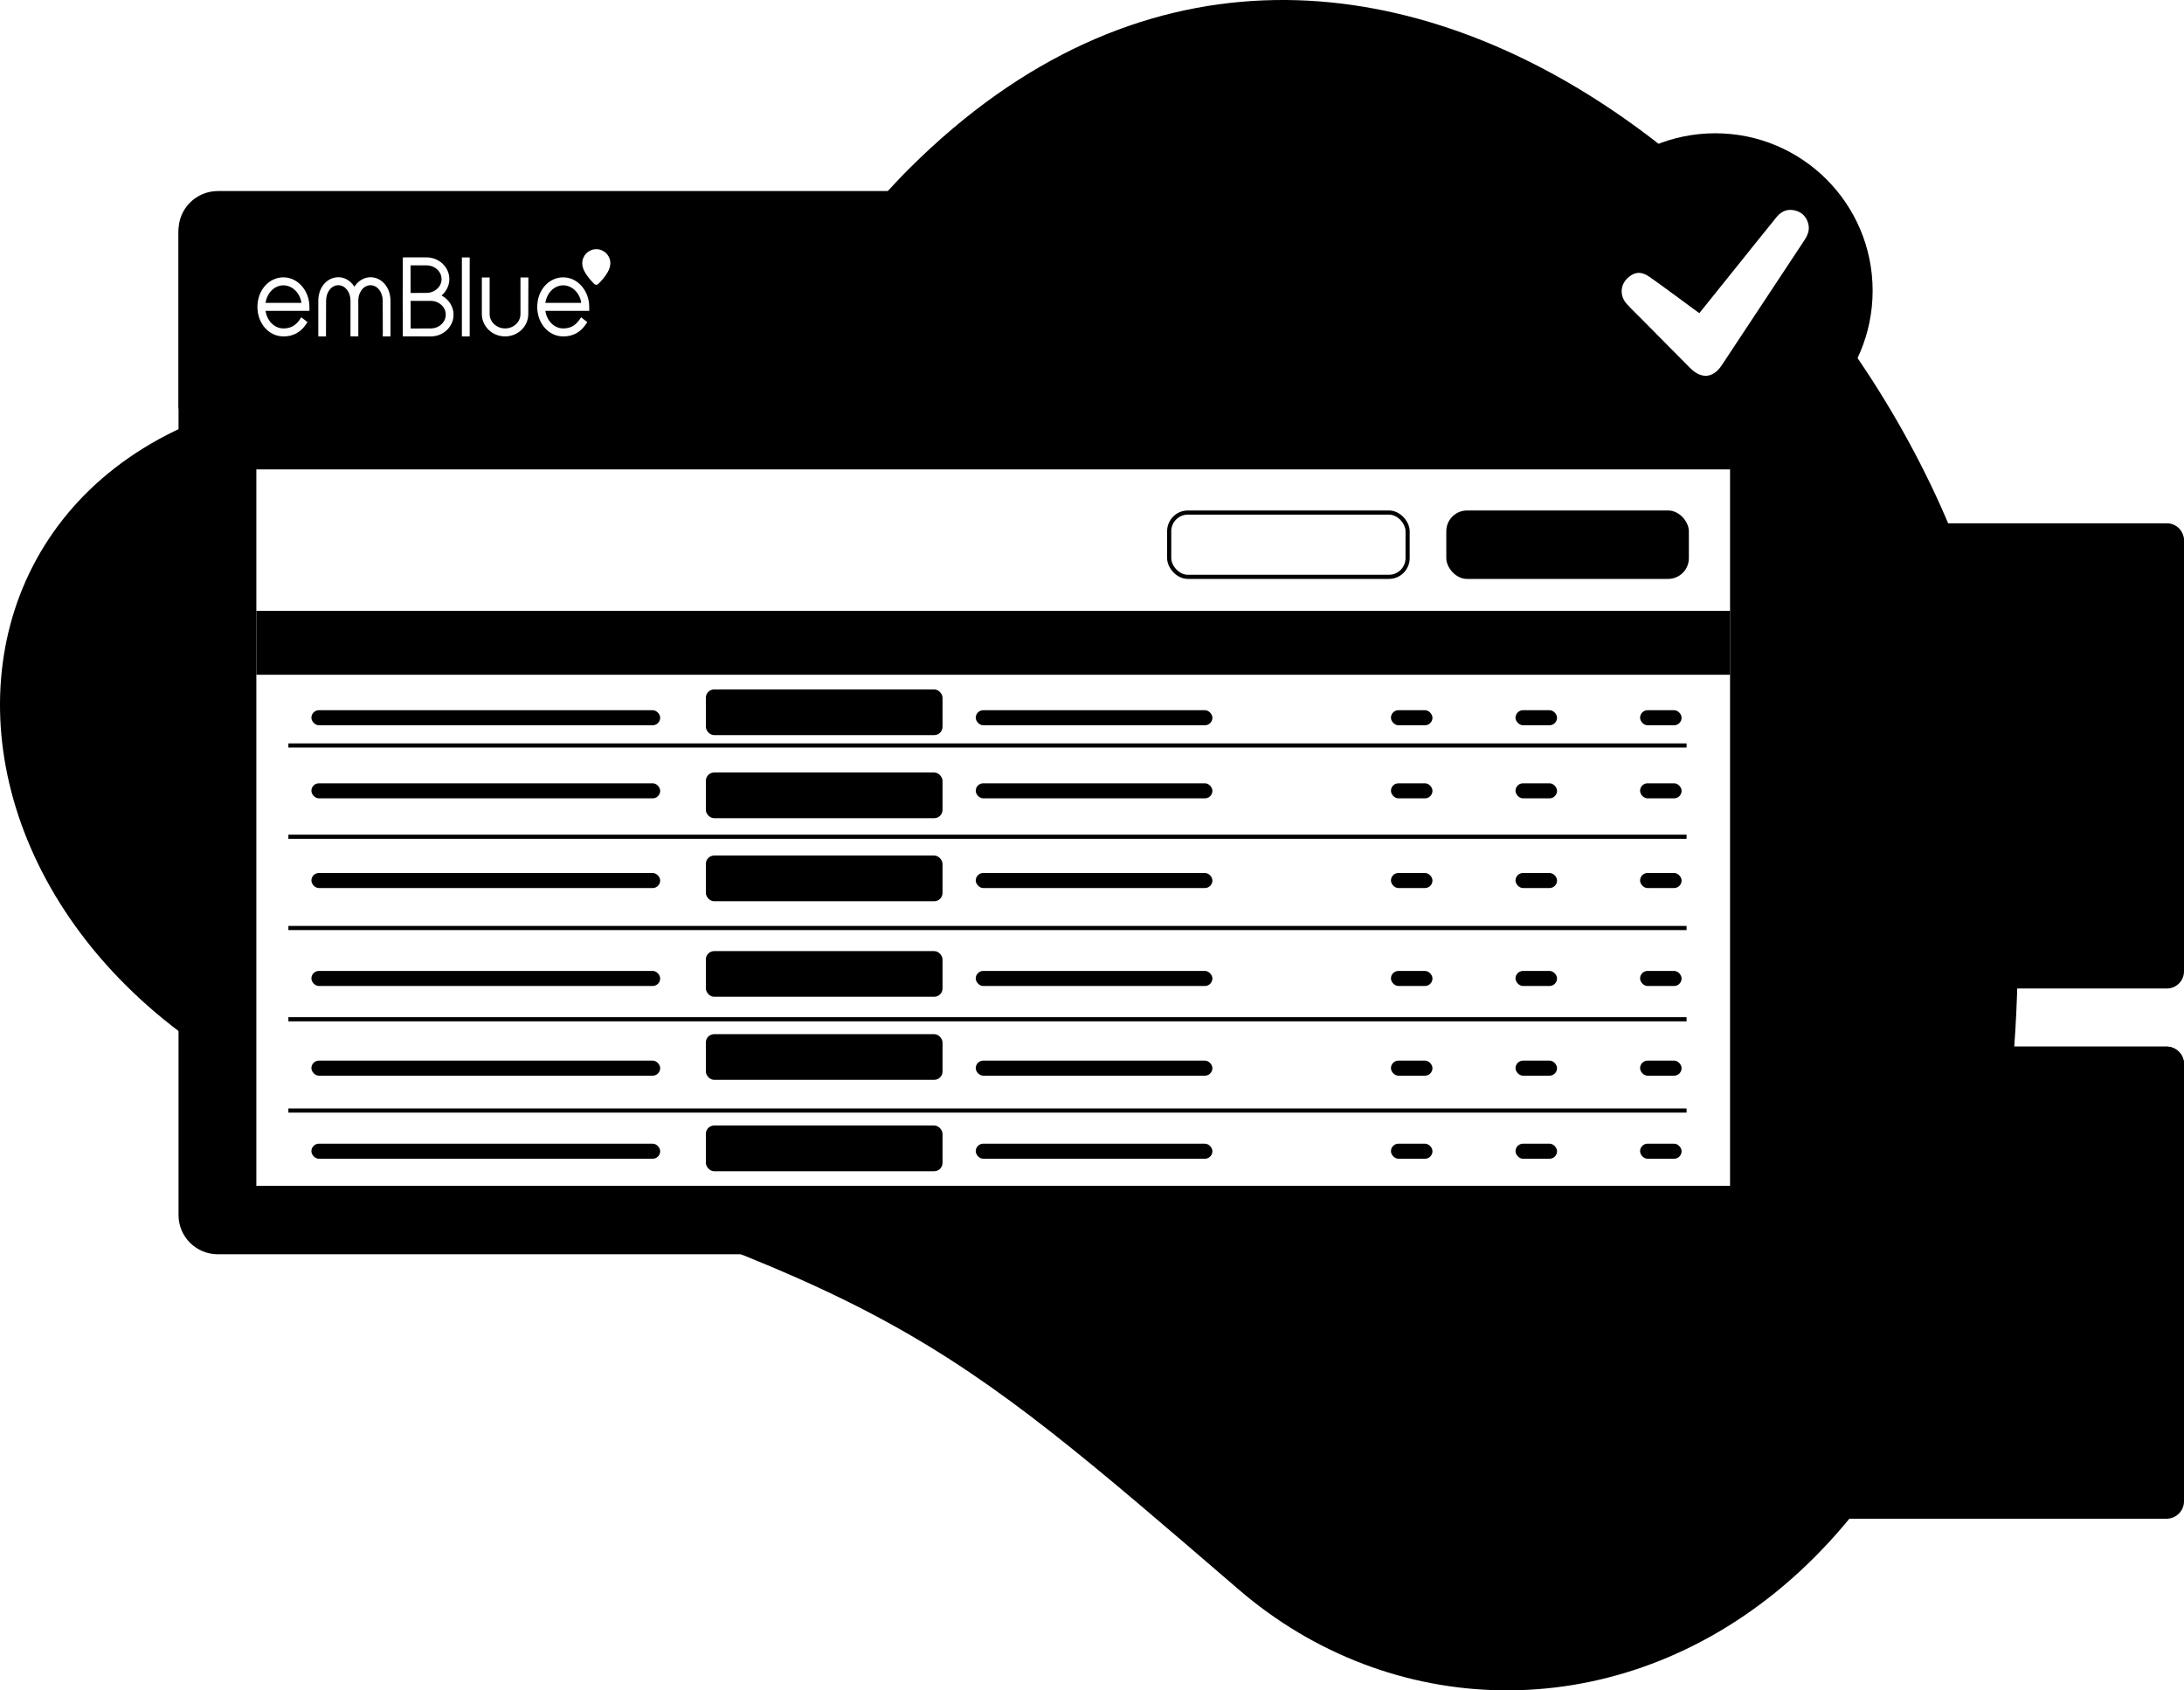 <svg width="526" height="407" viewBox="0 0 526 407" fill="none" xmlns="http://www.w3.org/2000/svg">
<path d="M219.123 40.452C214.634 44.919 210.456 49.686 206.522 54.654C197.766 65.715 164.698 96.982 103.173 93.451C-29.289 85.855 -34.945 233.156 90.505 272.131C215.956 311.106 225.923 320.452 298.382 382.763C370.852 445.074 509.815 391.329 482.491 173.785C468.735 64.267 328.15 -68.097 219.123 40.452Z" fill="#E5EDF8" style="fill:#E5EDF8;fill:color(display-p3 0.898 0.929 0.973);fill-opacity:1;"/>
<g clip-path="url(#clip0_34_1542)">
<path d="M521.901 126.321H362.099C359.835 126.321 358 128.167 358 130.446V233.875C358 236.153 359.835 238 362.099 238H521.901C524.165 238 526 236.153 526 233.875V130.446C526 128.167 524.165 126.321 521.901 126.321Z" fill="#EAFFDE" style="fill:#EAFFDE;fill:color(display-p3 0.917 1 0.87);fill-opacity:1;"/>
<g clip-path="url(#clip1_34_1542)">
<path d="M442 223.803C462.067 223.803 478.335 207.382 478.335 187.127C478.335 166.871 462.067 150.451 442 150.451C421.933 150.451 405.665 166.871 405.665 187.127C405.665 207.382 421.933 223.803 442 223.803Z" fill="#70AA91" style="fill:#70AA91;fill:color(display-p3 0.439 0.667 0.568);fill-opacity:1;"/>
<path d="M459.349 186.312C458.343 185.037 457.294 183.798 456.266 182.543C455.979 182.71 456.073 182.513 456.204 182.345C459.407 178.287 459.964 173.825 457.724 169.224C455.474 164.604 451.34 163.036 446.479 163.033C442.377 163.03 438.272 163.033 434.17 163.033C432.295 163.033 430.417 163.033 428.424 163.033V211.887C428.994 211.924 429.466 211.979 429.941 211.979C434.639 211.986 439.337 212.016 444.031 211.97C447.817 211.933 451.382 210.938 454.641 208.992C463.066 203.965 465.182 193.709 459.349 186.312ZM435.378 169.868C439.487 169.868 443.507 169.868 447.524 169.868C447.573 169.868 447.622 169.911 447.674 169.924C451.698 171.031 453.111 175.484 450.194 178.632C448.775 180.167 446.772 181.202 444.923 182.267C443.774 182.924 442.391 183.147 441.157 183.676C439.207 184.514 437.299 185.444 435.375 186.335V169.868H435.378ZM455.165 196.696C454.573 200.564 451.965 202.92 448.482 204.182C446.746 204.812 444.835 205.082 442.983 205.207C440.522 205.378 438.041 205.25 435.346 205.25C435.346 202.243 435.036 199.433 435.427 196.729C435.866 193.715 438.116 191.869 440.831 190.722C443.751 189.489 446.688 188.29 449.657 187.183C450.116 187.012 450.91 187.242 451.337 187.57C454.319 189.861 455.732 192.956 455.162 196.693L455.165 196.696Z" fill="#FEFEFE" style="fill:#FEFEFE;fill:color(display-p3 0.996 0.996 0.996);fill-opacity:1;"/>
</g>
<path d="M358 130.125C358 127.85 359.839 126 362.099 126H521.896C524.161 126 525.995 127.85 525.995 130.125V134.487H358V130.125Z" fill="#70AA91" style="fill:#70AA91;fill:color(display-p3 0.439 0.667 0.568);fill-opacity:1;"/>
</g>
<g clip-path="url(#clip2_34_1542)">
<path d="M521.779 252H357.221C354.89 252 353 253.88 353 256.199V361.475C353 363.794 354.89 365.674 357.221 365.674H521.779C524.11 365.674 526 363.794 526 361.475V256.199C526 253.88 524.11 252 521.779 252Z" fill="#F6F6F4" style="fill:#F6F6F4;fill:color(display-p3 0.965 0.965 0.957);fill-opacity:1;"/>
<path d="M353 256.199C353 253.883 354.893 252 357.221 252H521.774C524.107 252 525.995 253.883 525.995 256.199V260.639H353V256.199Z" fill="black" style="fill:black;fill-opacity:1;"/>
<ellipse cx="439.5" cy="309" rx="37.729" ry="37.694" fill="#FBE000" style="fill:#FBE000;fill:color(display-p3 0.984 0.878 0);fill-opacity:1;"/>
<g clip-path="url(#clip3_34_1542)">
<path d="M444.126 333.823H440.661C440.528 333.79 440.395 333.758 440.262 333.736C439.107 333.557 437.93 333.465 436.802 333.195C430.944 331.798 426.38 328.675 423.51 323.425C423.054 322.586 422.654 321.921 421.566 322.04C421.5 322.045 421.433 322.007 421.361 321.996C416.402 320.892 413.67 316.303 415.153 311.545C415.236 311.274 415.203 311.117 414.97 310.944C414.487 310.576 414.031 310.176 413.565 309.797C412.726 309.109 412.238 308.233 412.027 307.193C411.982 306.966 411.938 306.733 411.894 306.501C411.894 306.16 411.894 305.819 411.894 305.478C411.921 305.396 411.966 305.321 411.971 305.234C412.166 303.394 412.821 301.694 413.648 300.054C415.73 295.925 418.596 292.342 421.955 289.148C425.631 285.646 429.512 282.421 434.781 281.419H436.253C437.757 281.636 438.862 282.486 439.851 283.541C440.273 283.996 440.761 284.391 441.189 284.84C441.433 285.1 441.633 285.121 441.961 284.992C442.977 284.586 443.993 284.158 445.037 283.839C447.308 283.135 449.629 282.762 452.011 283.27C454.826 283.871 456.214 285.82 455.798 288.591C455.548 290.252 454.759 291.692 453.771 293.029C453.194 293.814 452.538 294.545 451.917 295.302C453.471 297.207 454.026 298.452 454.276 300.91C454.393 302.062 454.41 303.226 454.404 304.384C454.404 304.877 454.565 305.05 455.037 305.164C456.414 305.494 457.758 305.932 458.913 306.787C460.29 307.805 460.956 309.467 460.273 310.95C459.779 312.021 459.884 312.904 460.312 313.872C460.373 314.013 460.373 314.181 460.451 314.311C460.529 314.441 460.651 314.587 460.79 314.63C461.528 314.847 461.956 315.355 462.222 316.016C462.344 316.313 462.422 316.627 462.516 316.936V318.37C462.483 318.484 462.45 318.592 462.416 318.706C462.044 320.048 461.844 321.466 461.278 322.722C458.546 328.794 453.582 332.128 447.036 333.406C446.081 333.59 445.109 333.687 444.143 333.823H444.126ZM458.452 313.309C458.308 313.385 458.241 313.412 458.191 313.45C453.782 316.524 448.818 317.45 443.515 317.055C442.994 317.017 442.472 316.941 441.95 316.941C441.311 316.941 441 317.217 440.811 317.883C443.532 318.857 446.358 318.949 449.218 318.836C446.392 320.005 443.549 319.696 440.711 318.944C440.695 319.03 440.678 319.063 440.684 319.09C440.689 319.139 440.706 319.187 440.723 319.236C441.017 320.091 441.716 320.53 442.522 320.827C444.243 321.466 446.042 321.542 447.846 321.385C451.367 321.082 454.565 319.864 457.541 318.051C457.669 317.975 457.808 317.905 457.941 317.834C457.314 318.879 456.392 319.582 455.387 320.178C452.322 321.986 448.963 322.716 445.409 322.63C443.91 322.592 442.466 322.251 441.15 321.509C440.117 320.925 439.49 320.075 439.329 318.906C439.068 316.957 440.528 315.382 442.394 315.631C445.631 316.059 448.818 315.805 451.939 314.874C453.943 314.278 455.853 313.466 457.402 312.048C459.29 310.322 458.979 308.59 456.603 307.621C455.67 307.242 454.687 306.977 453.716 306.701C453.016 306.501 452.649 306.095 452.611 305.391C452.544 304.2 452.522 303.004 452.394 301.819C452.289 300.845 452.189 299.832 451.85 298.923C451.289 297.402 449.679 297.018 448.33 297.965C448.185 298.063 448.046 298.171 447.919 298.285C446.653 299.389 445.176 299.881 443.477 299.74C442.538 299.665 441.594 299.611 440.65 299.519C438.052 299.264 436.053 301.126 435.392 302.836C434.481 305.196 434.942 307.356 436.491 309.326C436.969 309.932 437.519 310.49 438.013 311.085C438.513 311.691 438.507 311.94 437.963 312.503C434.298 316.243 433.915 324.849 441.755 327.809C447.336 329.915 454.537 327.95 458.285 323.295C459.601 321.661 460.445 319.837 460.623 317.753C460.717 316.616 460.384 316.243 459.279 316.075C459.002 315.16 458.724 314.251 458.441 313.304L458.452 313.309ZM416.147 309.559C417.124 308.276 418.401 307.421 419.978 307.02C420.378 306.917 420.578 306.733 420.722 306.365C422.588 301.667 425.225 297.44 428.912 293.884C431.8 291.102 435.087 288.818 438.54 286.756C438.89 286.545 439.251 286.339 439.651 286.107C439.029 285.468 438.429 284.894 437.88 284.283C437.186 283.509 436.33 283.249 435.298 283.346C433.515 283.514 431.922 284.201 430.4 285.046C426.319 287.314 422.938 290.382 419.989 293.906C417.746 296.585 415.83 299.47 414.575 302.728C414.276 303.502 414.076 304.325 413.915 305.142C413.515 307.123 414.392 308.536 416.147 309.559ZM426.974 315.106C426.897 313.862 426.747 312.649 426.186 311.523C425.303 309.753 423.893 308.633 421.833 308.698C419.65 308.763 417.951 309.781 417.157 311.826C415.464 316.178 418.623 319.415 421.766 320.102C424.248 320.643 426.119 319.453 426.697 317.028C426.847 316.4 426.891 315.75 426.98 315.112L426.974 315.106ZM437.685 290.869C436.342 291.108 431.433 295.026 430.933 296.287C435.931 293.072 441.317 291.909 447.197 293.051C445.681 292.093 443.976 291.795 442.122 291.616C442.527 291.205 442.844 290.88 443.254 290.458C440.945 290.615 439.001 291.416 437.147 292.493C437.113 292.461 437.086 292.428 437.052 292.401C437.258 291.892 437.469 291.384 437.68 290.864L437.685 290.869Z" fill="black" style="fill:black;fill-opacity:1;"/>
<path d="M450.54 306.116C449.99 306.333 449.746 306.008 449.629 305.613C449.418 304.882 449.251 304.135 449.096 303.388C449.057 303.215 449.074 302.983 449.163 302.842C449.307 302.614 449.512 302.328 449.734 302.279C449.962 302.23 450.373 302.365 450.49 302.555C451.156 303.583 451.384 304.725 451.128 305.921C451.1 306.062 450.762 306.143 450.562 306.252C450.551 306.208 450.54 306.165 450.534 306.122L450.54 306.116Z" fill="black" style="fill:black;fill-opacity:1;"/>
<path d="M444.554 307.415C443.565 307.177 442.621 306.787 441.672 306.766C440.728 306.739 439.773 307.074 438.773 307.264C439.073 306.252 440.595 305.499 441.9 305.618C443.304 305.748 444.459 306.506 444.559 307.415H444.554Z" fill="black" style="fill:black;fill-opacity:1;"/>
<path d="M444.298 308.514C443.149 308.639 442.027 308.758 440.906 308.877C440.883 308.368 441.433 307.957 442.427 307.789C443.293 307.643 444.126 307.978 444.298 308.519V308.514Z" fill="black" style="fill:black;fill-opacity:1;"/>
<path d="M451.5 308.319C451.495 308.839 451.173 309.25 450.789 309.228C450.434 309.207 450.134 308.795 450.129 308.314C450.129 307.805 450.44 307.394 450.823 307.394C451.217 307.394 451.506 307.789 451.495 308.319H451.5Z" fill="black" style="fill:black;fill-opacity:1;"/>
<path d="M447.83 308.628C448.496 308.644 449.035 309.099 448.996 309.548C448.962 309.954 448.674 310.078 448.302 310.078C447.758 310.078 447.18 309.618 447.202 309.185C447.23 308.758 447.535 308.628 447.824 308.633L447.83 308.628Z" fill="black" style="fill:black;fill-opacity:1;"/>
<path d="M424.27 313.51C424.187 313.78 424.026 314.295 423.854 314.809C423.77 315.052 423.643 315.28 423.576 315.523C423.382 316.248 423.787 316.681 424.553 316.622C424.731 316.606 424.92 316.692 425.109 316.73C424.992 316.903 424.909 317.131 424.748 317.244C424.054 317.726 423.082 317.401 422.704 316.584C422.432 315.994 422.477 315.388 422.649 314.782C422.715 314.554 422.799 314.327 422.854 314.094C423.037 313.374 422.665 312.66 421.971 312.379C421.283 312.102 420.467 312.341 420.095 312.968C419.911 313.272 419.828 313.634 419.65 313.943C419.573 314.083 419.378 314.165 419.234 314.273C419.134 314.132 418.962 313.991 418.951 313.845C418.829 312.335 420.084 310.251 422.338 310.787C423.443 311.047 424.292 312.135 424.27 313.504V313.51Z" fill="black" style="fill:black;fill-opacity:1;"/>
</g>
</g>
<g clip-path="url(#clip4_34_1542)" filter="url(#filter0_d_34_1542)">
<path d="M420.533 45.733H51.467C46.239 45.733 42 49.954 42 55.161V291.572C42 296.779 46.239 301 51.467 301H420.533C425.761 301 430 296.779 430 291.572V55.161C430 49.954 425.761 45.733 420.533 45.733Z" fill="#F2F6FC" style="fill:#F2F6FC;fill:color(display-p3 0.949 0.965 0.988);fill-opacity:1;"/>
<path d="M42 54.428C42 49.229 46.247 45 51.467 45H420.522C425.753 45 429.989 49.229 429.989 54.428V97.361H42V54.428Z" fill="#004DBC" style="fill:#004DBC;fill:color(display-p3 0 0.302 0.737);fill-opacity:1;"/>
<g clip-path="url(#clip5_34_1542)">
<path d="M67.26 65.778C63.748 65.778 61 68.903 61 72.889C61 76.876 63.748 80 67.254 80H67.331C69.574 80 71.378 79.027 72.689 77.107L73.057 76.569L71.578 75.397L71.162 75.987C70.528 76.888 69.445 78.077 67.347 78.077C67.318 78.077 67.289 78.077 67.26 78.077C65.121 78.077 63.336 76.311 62.953 73.852H73.521V72.889C73.521 68.968 70.711 65.778 67.26 65.778ZM62.953 71.929C63.336 69.471 65.124 67.704 67.26 67.704C69.397 67.704 71.281 69.546 71.597 71.929H62.953Z" fill="white" style="fill:white;fill-opacity:1;"/>
<path d="M88.233 65.752C87.427 65.752 86.628 65.99 85.913 66.447C85.742 66.555 85.578 66.676 85.426 66.803C85.41 66.816 85.391 66.833 85.349 66.875C85.22 66.986 85.094 67.103 84.975 67.228C84.943 67.263 84.911 67.299 84.882 67.339L84.782 67.456C84.708 67.541 84.637 67.623 84.569 67.714C84.498 67.809 84.437 67.91 84.373 68.014L84.36 68.034C84.057 67.557 83.693 67.139 83.274 66.793C82.452 66.111 81.486 65.752 80.477 65.752C80.435 65.752 80.393 65.752 80.351 65.758H80.293C77.651 65.876 75.66 68.295 75.66 71.394V80H77.522L77.513 79.04L77.539 71.394C77.539 69.307 78.831 67.675 80.477 67.675C82.124 67.675 83.415 69.307 83.415 71.39L83.409 79.834L83.422 79.997H85.3L85.294 71.39C85.294 71.26 85.3 71.129 85.31 71.005L85.333 70.799C85.339 70.744 85.346 70.685 85.352 70.63C85.358 70.587 85.368 70.548 85.378 70.506L85.4 70.395C85.407 70.352 85.416 70.31 85.426 70.27C85.439 70.218 85.455 70.169 85.468 70.12L85.5 70.009C85.507 69.98 85.516 69.954 85.523 69.928C85.549 69.856 85.574 69.787 85.61 69.699L85.645 69.601C85.681 69.52 85.887 69.128 85.938 69.049C85.938 69.049 86.074 68.847 86.148 68.752C86.686 68.07 87.417 67.688 88.233 67.675C89.879 67.675 91.171 69.307 91.171 71.394L91.197 79.037L91.187 80H93.049V71.394C93.049 68.23 90.936 65.752 88.236 65.752H88.233Z" fill="white" style="fill:white;fill-opacity:1;"/>
<path d="M105.341 70.147C106.524 69.154 107.223 67.701 107.223 66.209C107.223 63.319 104.755 60.969 101.72 60.969L96.01 60.978L95.985 71.204L96.01 79.987L102.761 80.003C105.78 80.003 108.235 77.653 108.235 74.763C108.235 72.843 107.107 71.061 105.338 70.147H105.341ZM97.876 62.892H101.723C103.721 62.892 105.345 64.377 105.345 66.206C105.345 68.034 103.717 69.52 101.72 69.52L97.886 69.542L97.876 62.892ZM102.761 78.077L97.902 78.1L97.892 71.446H102.764C104.748 71.446 106.36 72.935 106.36 74.76C106.36 76.585 104.745 78.074 102.761 78.074V78.077Z" fill="white" style="fill:white;fill-opacity:1;"/>
<path d="M112.121 60.978H110.242V80H112.121V60.978Z" fill="white" style="fill:white;fill-opacity:1;"/>
<path d="M134.649 65.778C131.137 65.778 128.388 68.903 128.388 72.889C128.388 76.876 131.137 80 134.642 80H134.72C136.962 80 138.767 79.027 140.078 77.107L140.445 76.569L138.966 75.397L138.551 75.987C137.916 76.885 136.833 78.077 134.713 78.077C134.691 78.077 134.668 78.077 134.649 78.077C132.509 78.077 130.724 76.311 130.341 73.852H140.909V72.889C140.909 68.968 138.1 65.778 134.649 65.778ZM130.341 71.929C130.724 69.471 132.513 67.704 134.649 67.704C136.785 67.704 138.67 69.546 138.986 71.929H130.341Z" fill="white" style="fill:white;fill-opacity:1;"/>
<path d="M124.351 74.629C124.351 76.529 122.692 78.077 120.652 78.077C118.613 78.077 116.928 76.529 116.928 74.629V65.804H115.049V74.626C115.049 77.587 117.562 80 120.652 80C123.742 80 126.23 77.591 126.23 74.629L126.259 65.804H124.351V74.626V74.629Z" fill="white" style="fill:white;fill-opacity:1;"/>
<path d="M146 62.383C146 60.515 144.486 59 142.617 59C140.748 59 139.234 60.515 139.234 62.383C139.234 62.51 139.24 62.637 139.256 62.758C139.314 63.362 139.624 64.867 142.121 67.365C142.243 67.492 142.417 67.57 142.607 67.57H142.614H142.62C142.81 67.57 142.984 67.492 143.107 67.365C145.92 64.55 145.958 62.996 145.987 62.572C145.99 62.51 145.994 62.444 145.994 62.383H146Z" fill="white" style="fill:white;fill-opacity:1;"/>
</g>
<rect x="60.739" y="112.021" width="354.932" height="172.498" fill="white" style="fill:white;fill-opacity:1;"/>
<rect x="60.739" y="146.082" width="354.932" height="15.382" fill="#DAE5F3" style="fill:#DAE5F3;fill:color(display-p3 0.856 0.896 0.952);fill-opacity:1;"/>
<rect x="280.591" y="122.41" width="57.42" height="15.481" rx="4.5" stroke="#99B8E4" style="stroke:#99B8E4;stroke:color(display-p3 0.6 0.722 0.894);stroke-opacity:1;"/>
<rect x="347.33" y="121.91" width="58.42" height="16.481" rx="5" fill="#99B8E4" style="fill:#99B8E4;fill:color(display-p3 0.6 0.722 0.894);fill-opacity:1;"/>
<path d="M68.455 178.494H405.199" stroke="#DAE5F3" style="stroke:#DAE5F3;stroke:color(display-p3 0.855 0.898 0.953);stroke-opacity:1;"/>
<path d="M68.455 200.468H405.199" stroke="#DAE5F3" style="stroke:#DAE5F3;stroke:color(display-p3 0.855 0.898 0.953);stroke-opacity:1;"/>
<path d="M68.455 222.442H405.199" stroke="#DAE5F3" style="stroke:#DAE5F3;stroke:color(display-p3 0.855 0.898 0.953);stroke-opacity:1;"/>
<path d="M68.455 244.416H405.199" stroke="#DAE5F3" style="stroke:#DAE5F3;stroke:color(display-p3 0.855 0.898 0.953);stroke-opacity:1;"/>
<path d="M68.455 266.391H405.199" stroke="#DAE5F3" style="stroke:#DAE5F3;stroke:color(display-p3 0.855 0.898 0.953);stroke-opacity:1;"/>
<rect x="169" y="165" width="57" height="11" rx="2" fill="#E5EDF8" style="fill:#E5EDF8;fill:color(display-p3 0.898 0.929 0.973);fill-opacity:1;"/>
<rect x="169" y="185" width="57" height="11" rx="2" fill="#E5EDF8" style="fill:#E5EDF8;fill:color(display-p3 0.898 0.929 0.973);fill-opacity:1;"/>
<rect x="169" y="205" width="57" height="11" rx="2" fill="#E5EDF8" style="fill:#E5EDF8;fill:color(display-p3 0.898 0.929 0.973);fill-opacity:1;"/>
<rect x="169" y="228" width="57" height="11" rx="2" fill="#E5EDF8" style="fill:#E5EDF8;fill:color(display-p3 0.898 0.929 0.973);fill-opacity:1;"/>
<rect x="169" y="248" width="57" height="11" rx="2" fill="#E5EDF8" style="fill:#E5EDF8;fill:color(display-p3 0.898 0.929 0.973);fill-opacity:1;"/>
<rect x="169" y="270" width="57" height="11" rx="2" fill="#E5EDF8" style="fill:#E5EDF8;fill:color(display-p3 0.898 0.929 0.973);fill-opacity:1;"/>
<rect x="234" y="170" width="57" height="3.628" rx="1.814" fill="#F5F5F5" style="fill:#F5F5F5;fill:color(display-p3 0.961 0.961 0.961);fill-opacity:1;"/>
<rect x="234" y="187.596" width="57" height="3.628" rx="1.814" fill="#F5F5F5" style="fill:#F5F5F5;fill:color(display-p3 0.961 0.961 0.961);fill-opacity:1;"/>
<rect x="234" y="209.191" width="57" height="3.628" rx="1.814" fill="#F5F5F5" style="fill:#F5F5F5;fill:color(display-p3 0.961 0.961 0.961);fill-opacity:1;"/>
<rect x="234" y="232.777" width="57" height="3.628" rx="1.814" fill="#F5F5F5" style="fill:#F5F5F5;fill:color(display-p3 0.961 0.961 0.961);fill-opacity:1;"/>
<rect x="234" y="254.372" width="57" height="3.628" rx="1.814" fill="#F5F5F5" style="fill:#F5F5F5;fill:color(display-p3 0.961 0.961 0.961);fill-opacity:1;"/>
<rect x="234" y="274.372" width="57" height="3.628" rx="1.814" fill="#F5F5F5" style="fill:#F5F5F5;fill:color(display-p3 0.961 0.961 0.961);fill-opacity:1;"/>
<rect x="74" y="170" width="84" height="3.628" rx="1.814" fill="#F5F5F5" style="fill:#F5F5F5;fill:color(display-p3 0.961 0.961 0.961);fill-opacity:1;"/>
<rect x="74" y="187.596" width="84" height="3.628" rx="1.814" fill="#F5F5F5" style="fill:#F5F5F5;fill:color(display-p3 0.961 0.961 0.961);fill-opacity:1;"/>
<rect x="74" y="209.191" width="84" height="3.628" rx="1.814" fill="#F5F5F5" style="fill:#F5F5F5;fill:color(display-p3 0.961 0.961 0.961);fill-opacity:1;"/>
<rect x="74" y="232.777" width="84" height="3.628" rx="1.814" fill="#F5F5F5" style="fill:#F5F5F5;fill:color(display-p3 0.961 0.961 0.961);fill-opacity:1;"/>
<rect x="74" y="254.372" width="84" height="3.628" rx="1.814" fill="#F5F5F5" style="fill:#F5F5F5;fill:color(display-p3 0.961 0.961 0.961);fill-opacity:1;"/>
<rect x="74" y="274.372" width="84" height="3.628" rx="1.814" fill="#F5F5F5" style="fill:#F5F5F5;fill:color(display-p3 0.961 0.961 0.961);fill-opacity:1;"/>
<rect x="394" y="170" width="10" height="3.628" rx="1.814" fill="#F5F5F5" style="fill:#F5F5F5;fill:color(display-p3 0.961 0.961 0.961);fill-opacity:1;"/>
<rect x="394" y="187.596" width="10" height="3.628" rx="1.814" fill="#F5F5F5" style="fill:#F5F5F5;fill:color(display-p3 0.961 0.961 0.961);fill-opacity:1;"/>
<rect x="394" y="209.191" width="10" height="3.628" rx="1.814" fill="#F5F5F5" style="fill:#F5F5F5;fill:color(display-p3 0.961 0.961 0.961);fill-opacity:1;"/>
<rect x="394" y="232.777" width="10" height="3.628" rx="1.814" fill="#F5F5F5" style="fill:#F5F5F5;fill:color(display-p3 0.961 0.961 0.961);fill-opacity:1;"/>
<rect x="394" y="254.372" width="10" height="3.628" rx="1.814" fill="#F5F5F5" style="fill:#F5F5F5;fill:color(display-p3 0.961 0.961 0.961);fill-opacity:1;"/>
<rect x="394" y="274.372" width="10" height="3.628" rx="1.814" fill="#F5F5F5" style="fill:#F5F5F5;fill:color(display-p3 0.961 0.961 0.961);fill-opacity:1;"/>
<rect x="364" y="170" width="10" height="3.628" rx="1.814" fill="#F5F5F5" style="fill:#F5F5F5;fill:color(display-p3 0.961 0.961 0.961);fill-opacity:1;"/>
<rect x="364" y="187.596" width="10" height="3.628" rx="1.814" fill="#F5F5F5" style="fill:#F5F5F5;fill:color(display-p3 0.961 0.961 0.961);fill-opacity:1;"/>
<rect x="364" y="209.191" width="10" height="3.628" rx="1.814" fill="#F5F5F5" style="fill:#F5F5F5;fill:color(display-p3 0.961 0.961 0.961);fill-opacity:1;"/>
<rect x="364" y="232.777" width="10" height="3.628" rx="1.814" fill="#F5F5F5" style="fill:#F5F5F5;fill:color(display-p3 0.961 0.961 0.961);fill-opacity:1;"/>
<rect x="364" y="254.372" width="10" height="3.628" rx="1.814" fill="#F5F5F5" style="fill:#F5F5F5;fill:color(display-p3 0.961 0.961 0.961);fill-opacity:1;"/>
<rect x="364" y="274.372" width="10" height="3.628" rx="1.814" fill="#F5F5F5" style="fill:#F5F5F5;fill:color(display-p3 0.961 0.961 0.961);fill-opacity:1;"/>
<rect x="334" y="170" width="10" height="3.628" rx="1.814" fill="#F5F5F5" style="fill:#F5F5F5;fill:color(display-p3 0.961 0.961 0.961);fill-opacity:1;"/>
<rect x="334" y="187.596" width="10" height="3.628" rx="1.814" fill="#F5F5F5" style="fill:#F5F5F5;fill:color(display-p3 0.961 0.961 0.961);fill-opacity:1;"/>
<rect x="334" y="209.191" width="10" height="3.628" rx="1.814" fill="#F5F5F5" style="fill:#F5F5F5;fill:color(display-p3 0.961 0.961 0.961);fill-opacity:1;"/>
<rect x="334" y="232.777" width="10" height="3.628" rx="1.814" fill="#F5F5F5" style="fill:#F5F5F5;fill:color(display-p3 0.961 0.961 0.961);fill-opacity:1;"/>
<rect x="334" y="254.372" width="10" height="3.628" rx="1.814" fill="#F5F5F5" style="fill:#F5F5F5;fill:color(display-p3 0.961 0.961 0.961);fill-opacity:1;"/>
<rect x="334" y="274.372" width="10" height="3.628" rx="1.814" fill="#F5F5F5" style="fill:#F5F5F5;fill:color(display-p3 0.961 0.961 0.961);fill-opacity:1;"/>
</g>
<circle cx="413.105" cy="69.995" r="37.905" fill="#001F4B" style="fill:#001F4B;fill:color(display-p3 0 0.122 0.294);fill-opacity:1;"/>
<path d="M409.269 75.401C411.997 72.009 414.67 68.68 417.344 65.355C420.851 60.989 424.342 56.614 427.871 52.269C429.022 50.849 430.511 50.212 432.353 50.684C434.044 51.113 435.081 52.227 435.515 53.893C435.908 55.394 435.351 56.682 434.529 57.919C427.905 67.919 421.307 77.931 414.683 87.93C412.596 91.085 409.763 91.323 407.06 88.611C403.118 84.644 399.18 80.665 395.242 76.694C394.091 75.533 392.894 74.406 391.802 73.191C389.946 71.129 390.22 68.306 392.367 66.626C393.918 65.415 395.377 65.334 397.295 66.682C400.744 69.101 404.113 71.639 407.515 74.126C408.064 74.525 408.612 74.925 409.269 75.406V75.401Z" fill="white" style="fill:white;fill-opacity:1;"/>
<defs>
<filter id="filter0_d_34_1542" x="40" y="43" width="394" height="262" filterUnits="userSpaceOnUse" color-interpolation-filters="sRGB">
<feFlood flood-opacity="0" result="BackgroundImageFix"/>
<feColorMatrix in="SourceAlpha" type="matrix" values="0 0 0 0 0 0 0 0 0 0 0 0 0 0 0 0 0 0 127 0" result="hardAlpha"/>
<feOffset dx="1" dy="1"/>
<feGaussianBlur stdDeviation="1.5"/>
<feComposite in2="hardAlpha" operator="out"/>
<feColorMatrix type="matrix" values="0 0 0 0 0 0 0 0 0 0.302 0 0 0 0 0.737 0 0 0 0.4 0"/>
<feBlend mode="normal" in2="BackgroundImageFix" result="effect1_dropShadow_34_1542"/>
<feBlend mode="normal" in="SourceGraphic" in2="effect1_dropShadow_34_1542" result="shape"/>
</filter>
<clipPath id="clip0_34_1542">
<rect width="168" height="112" fill="white" style="fill:white;fill-opacity:1;" transform="translate(358 126)"/>
</clipPath>
<clipPath id="clip1_34_1542">
<rect width="72.67" height="73.352" fill="white" style="fill:white;fill-opacity:1;" transform="translate(405.665 150.451)"/>
</clipPath>
<clipPath id="clip2_34_1542">
<rect width="173" height="114" fill="white" style="fill:white;fill-opacity:1;" transform="translate(353 252)"/>
</clipPath>
<clipPath id="clip3_34_1542">
<rect width="50.612" height="52.403" fill="white" style="fill:white;fill-opacity:1;" transform="translate(411.894 281.419)"/>
</clipPath>
<clipPath id="clip4_34_1542">
<rect width="388" height="256" fill="white" style="fill:white;fill-opacity:1;" transform="translate(42 45)"/>
</clipPath>
<clipPath id="clip5_34_1542">
<rect width="85" height="21" fill="white" style="fill:white;fill-opacity:1;" transform="translate(61 59)"/>
</clipPath>
</defs>
</svg>
